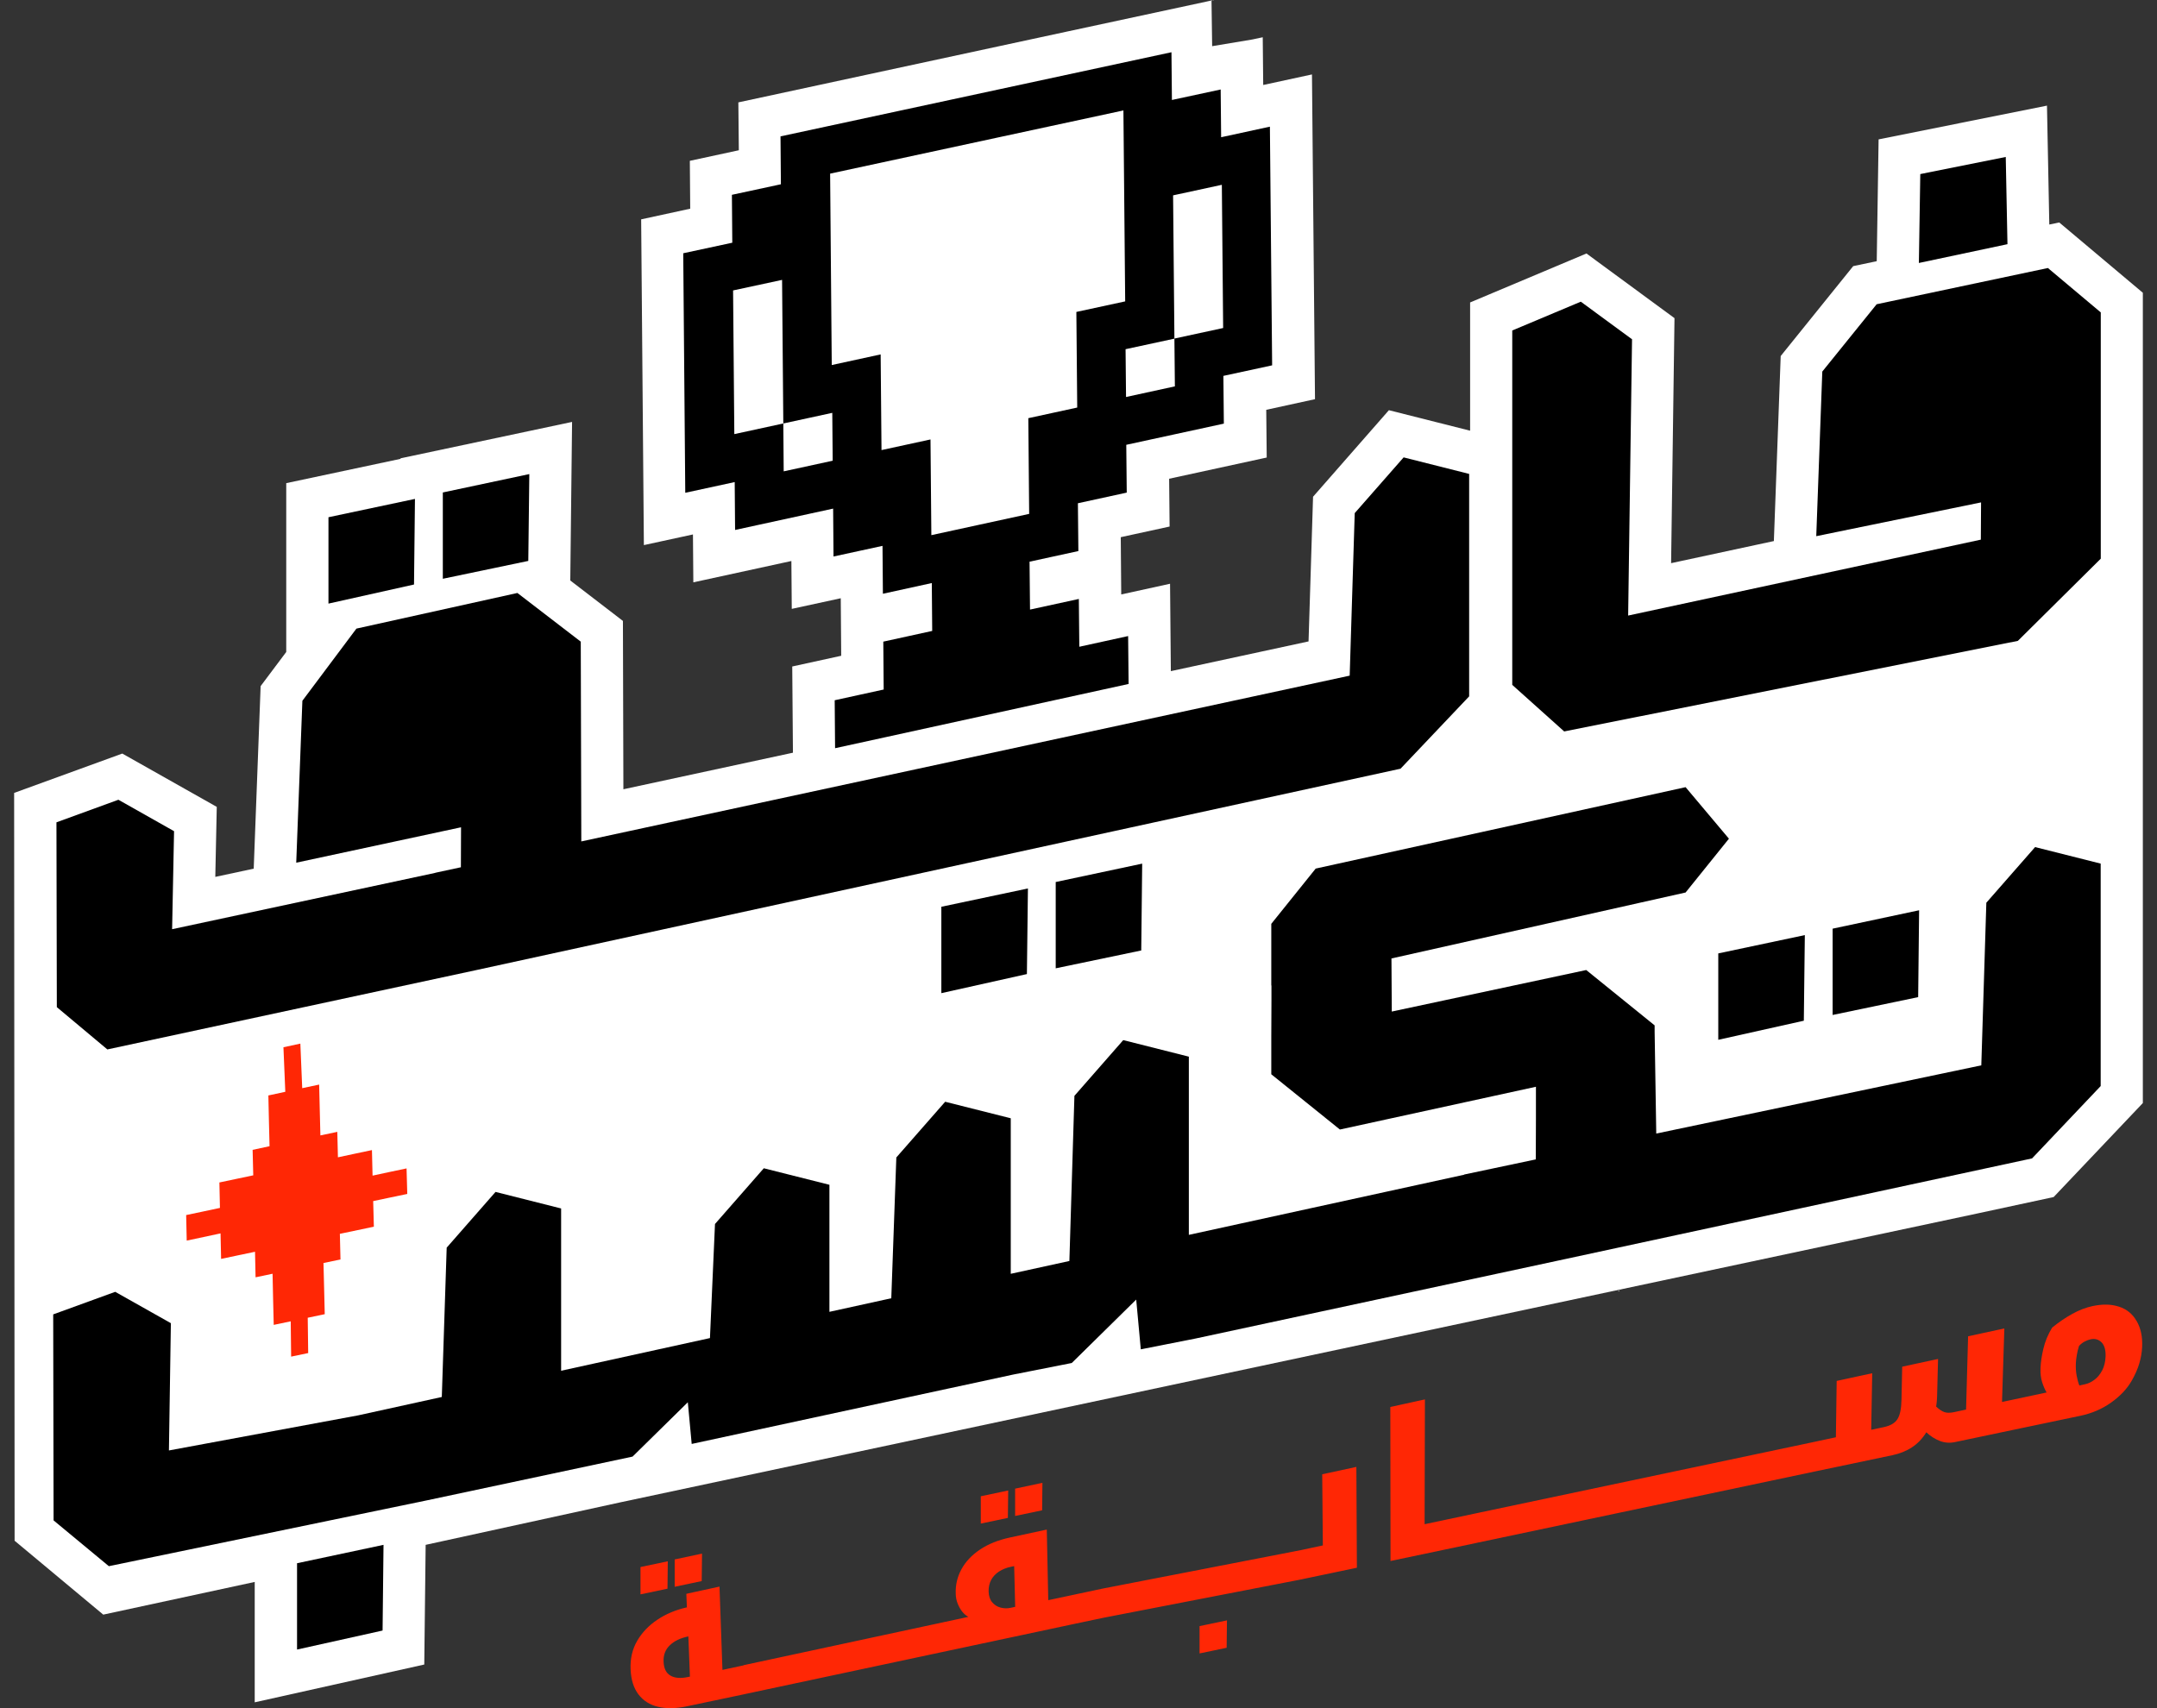 <svg width="101" height="80" viewBox="0 0 101 80" fill="none" xmlns="http://www.w3.org/2000/svg">
<rect x="0" y="0" width="101" height="80" fill="#333333" stroke="none"/>
<path d="M96.426 10.418L95.957 10.516L95.848 4.947L87.964 6.528L87.877 12.232L86.775 12.464L83.38 16.674L83.06 25.34L78.248 26.375L78.407 14.9L74.285 11.872L68.837 14.165V20.171L65.034 19.211L61.483 23.264L61.272 30.04L54.824 31.432L54.787 27.339L52.501 27.84L52.479 25.158L54.766 24.66L54.744 22.421L59.313 21.428L59.291 19.193L61.574 18.695L61.432 3.486L59.149 3.98L59.127 1.745L58.648 1.847L56.758 2.163L56.728 0.022L56.499 0.073L49.96 1.479L34.573 4.795L34.595 7.037L32.301 7.532L32.319 9.774L30.022 10.273L30.149 25.529L32.447 25.03L32.465 27.273L37.056 26.274L37.074 28.516L39.368 28.018L39.389 30.712L37.096 31.214L37.129 35.252L29.19 36.964L29.168 29.08L26.703 27.186L26.787 19.76L18.754 21.465V21.49L13.403 22.628V30.534L12.204 32.133L11.88 40.683L10.081 41.068L10.15 37.789L5.726 35.292L0.662 37.135L0.684 72.158L4.835 75.619L11.927 74.088V79.726L19.866 77.956L19.931 72.351L29.037 70.362L92.562 56.837L96.161 56.062L100.337 51.66V13.711L96.422 10.418H96.426ZM22.709 24.663L22.781 24.649V24.66L22.709 24.674V24.663ZM87.786 45.103V45.092L87.855 45.077V45.088L87.786 45.103ZM56.819 0L56.776 0.011L56.823 0.022V0H56.819ZM56.725 0V0.022L56.772 0.011L56.725 0Z" fill="white"/>
<path d="M32.105 23.075L34.402 22.577L34.42 24.82L39.011 23.82L39.029 26.063L41.323 25.565L41.341 27.808L43.631 27.306L43.65 29.549L41.36 30.05L41.378 32.293L39.084 32.795L39.102 35.041L41.396 34.54L50.56 32.533L52.846 32.032L52.824 29.789L50.538 30.29L50.516 28.051L48.23 28.549L48.208 26.306L50.494 25.808L50.472 23.569L52.759 23.071L52.737 20.832L57.306 19.84L57.284 17.604L59.567 17.11L59.462 5.932L57.179 6.427L57.157 4.191L54.874 4.682L54.853 2.446L36.547 6.387L36.565 8.63L34.271 9.124L34.289 11.367L31.992 11.861L32.087 23.079L32.105 23.075ZM54.991 15.86L54.929 9.149L57.212 8.655L57.273 15.362L54.991 15.856L55.013 18.095L52.726 18.593L52.704 16.354L54.991 15.86ZM52.603 5.169L52.686 14.115L50.4 14.609L50.44 19.087L48.15 19.585L48.19 24.067L45.9 24.565L43.61 25.063L43.57 20.581L41.276 21.079L41.236 16.598L38.946 17.096L38.87 8.132L52.599 5.173L52.603 5.169ZM36.62 13.108L36.678 19.833L38.971 19.335L38.99 21.577L36.696 22.075L36.678 19.833L34.384 20.331L34.326 13.602L36.62 13.108Z" fill="black"/>
<path d="M85.811 43.493V47.535L89.817 46.699L89.861 42.631L85.811 43.493Z" fill="black"/>
<path d="M84.463 47.804L84.51 43.794L80.457 44.652V48.698L84.463 47.804Z" fill="black"/>
<path d="M93.918 7.35L89.916 8.153L89.85 12.316L93.998 11.436L93.918 7.35Z" fill="black"/>
<path d="M95.892 12.552L87.873 14.249L85.328 17.401L85.045 25.111L92.762 23.529L92.751 25.274L76.237 28.829L76.419 15.889L74.02 14.129L70.81 15.478V32.075L73.242 34.256L94.485 30.014L98.367 26.165V14.631L95.892 12.552Z" fill="black"/>
<path d="M65.579 36.001L68.792 32.613V22.195L65.724 21.421L63.434 24.031L63.198 31.643L27.219 39.407L27.194 30.051L24.227 27.771L16.689 29.44L14.159 32.82L13.871 40.403L21.588 38.745L21.581 40.617L20.378 40.876L20.385 40.879L8.059 43.518L8.15 38.927L5.544 37.455L2.643 38.513L2.661 47.168L5.027 49.149L22.294 45.434L65.579 36.001Z" fill="black"/>
<path d="M53.438 44.514L53.482 40.447L49.433 41.308V45.35L53.438 44.514Z" fill="black"/>
<path d="M48.084 45.619L48.132 41.61L44.078 42.467V46.513L48.084 45.619Z" fill="black"/>
<path d="M24.785 22.203L20.735 23.064V27.106L24.737 26.27L24.785 22.203Z" fill="black"/>
<path d="M19.43 23.366L15.38 24.224V28.269L19.386 27.375L19.43 23.366Z" fill="black"/>
<path d="M13.909 77.254L17.914 76.364L17.958 72.351L13.909 73.212V77.254Z" fill="black"/>
<path d="M93.009 42.282L92.773 49.894L77.553 53.089L77.477 48.316V48.022C76.168 46.96 75.587 46.491 74.274 45.43L65.169 47.375L65.154 44.888L78.927 41.799L80.956 39.279L78.927 36.866L61.606 40.679C60.828 41.65 60.305 42.297 59.527 43.267V46.153H59.535V46.84L59.527 48.578V50.312C60.843 51.373 61.425 51.838 62.74 52.9L71.919 50.897V52.427L71.912 54.299L68.556 55.008L68.564 55.015L55.667 57.833V49.487L52.595 48.712L50.309 51.322L50.073 59.057L47.328 59.657V52.373L44.257 51.599L41.97 54.208L41.734 60.802L38.837 61.438V55.488L35.765 54.714L33.479 57.324L33.243 62.667L26.274 64.197V56.597L23.203 55.822L20.916 58.432L20.687 65.426L16.769 66.287L7.91 67.93L8.001 61.969L5.395 60.501L2.491 61.558L2.509 71.206L5.097 73.35L20.004 70.264L29.619 68.218L32.207 65.673L32.388 67.625L44.446 65.022H44.449L47.441 64.376L50.185 63.834L53.202 60.864L53.417 63.194L55.976 62.689L73.242 58.977L95.15 54.252L98.363 50.864V40.446L95.292 39.672L93.005 42.282H93.009Z" fill="black"/>
<path d="M9.535 57.934L10.327 57.764L10.353 58.959L11.145 58.792L11.941 58.625L11.967 59.821L12.763 59.654L12.788 60.85L12.817 62.049L13.613 61.882L13.632 63.536L14.431 63.369L14.409 61.715L15.206 61.548L15.177 60.348L15.147 59.152L15.943 58.985L15.914 57.785L16.71 57.618L17.506 57.451L17.474 56.252L18.27 56.084L19.07 55.917L19.037 54.721L18.241 54.888L17.445 55.059L17.416 53.863L16.62 54.031L15.823 54.201L15.794 53.009L15.002 53.176L14.973 51.984L14.944 50.795L14.151 50.963L14.064 48.876L13.272 49.047L13.359 51.133L12.566 51.304L12.592 52.493L12.621 53.681L11.829 53.852L11.858 55.045L11.065 55.212L10.273 55.379L10.298 56.571L9.51 56.739L8.717 56.906L8.743 58.102L9.535 57.934Z" fill="#FF2705"/>
<path d="M75.842 60.439C75.823 60.454 75.801 60.472 75.782 60.487V60.45L75.842 60.435V60.439Z" fill="white"/>
<path d="M61.952 72.376L61.032 72.572L60.948 72.591L51.643 74.397L51.559 74.415L50.225 74.699L50.142 74.717L49.084 74.942L49.015 71.635L47.281 72.009C46.728 72.129 46.263 72.318 45.881 72.576C45.5 72.834 45.212 73.139 45.02 73.492C44.827 73.845 44.736 74.226 44.751 74.637C44.754 74.808 44.787 74.968 44.845 75.11C44.904 75.251 44.972 75.375 45.056 75.48C45.14 75.586 45.238 75.666 45.343 75.724L34.827 77.985C34.827 77.985 34.809 77.992 34.802 77.999L33.828 78.207L33.69 74.306L32.137 74.644L32.163 75.284H32.137C31.643 75.397 31.196 75.582 30.789 75.851C30.385 76.12 30.066 76.451 29.837 76.844C29.608 77.236 29.506 77.683 29.527 78.181C29.549 78.679 29.673 79.064 29.898 79.359C30.124 79.653 30.429 79.846 30.818 79.937C31.203 80.028 31.65 80.02 32.152 79.915L34.864 79.344L34.944 79.326L50.16 76.084L50.243 76.066L51.574 75.786L51.657 75.768L60.956 73.965L61.039 73.946L63.536 73.423L63.511 68.701L61.912 69.046L61.941 72.376H61.952ZM32.301 78.523L32.214 78.541C31.868 78.614 31.596 78.592 31.396 78.476C31.192 78.359 31.087 78.145 31.072 77.829C31.058 77.512 31.152 77.261 31.356 77.062C31.556 76.862 31.847 76.72 32.225 76.64H32.232L32.305 78.523H32.301ZM47.532 75.255L47.328 75.299C47.164 75.335 47.005 75.331 46.848 75.288C46.692 75.248 46.565 75.164 46.459 75.041C46.354 74.917 46.299 74.753 46.292 74.543C46.285 74.332 46.328 74.15 46.412 73.99C46.499 73.83 46.623 73.703 46.783 73.597C46.943 73.496 47.132 73.419 47.346 73.376L47.488 73.347L47.535 75.255H47.532Z" fill="#FF2705"/>
<path d="M100.046 61.871C99.857 61.536 99.581 61.311 99.217 61.195C99.036 61.137 98.843 61.104 98.643 61.1C98.443 61.097 98.221 61.118 97.981 61.169C97.665 61.238 97.349 61.358 97.036 61.533C96.724 61.704 96.407 61.918 96.091 62.176C95.895 62.496 95.76 62.827 95.681 63.161C95.601 63.496 95.557 63.794 95.546 64.063C95.535 64.332 95.561 64.546 95.622 64.735C95.684 64.924 95.753 65.084 95.83 65.215L94.859 65.422L94.772 65.441L93.743 65.659L93.852 62.216L92.155 62.583L92.06 66.015L91.519 66.131C91.322 66.175 91.162 66.175 91.046 66.135C90.93 66.095 90.799 66.007 90.657 65.873C90.672 65.793 90.683 65.71 90.69 65.622C90.697 65.535 90.704 65.444 90.704 65.357L90.748 63.645L89.069 64.008L89.036 65.553C89.028 65.982 88.963 66.287 88.843 66.469C88.723 66.651 88.516 66.771 88.214 66.836L87.618 66.963L87.665 64.314L86.001 64.674L85.964 67.312L85.081 67.501L84.994 67.52L69.181 70.86L69.098 70.878L67.724 71.169L67.64 71.187L66.706 71.384L66.721 65.539L65.1 65.895L65.11 73.107L67.637 72.576L67.72 72.558L69.087 72.271L69.171 72.252L84.979 68.915L85.066 68.897L88.614 68.152C88.952 68.079 89.258 67.96 89.523 67.785C89.788 67.614 90.014 67.378 90.199 67.08C90.392 67.262 90.603 67.396 90.828 67.483C91.057 67.571 91.29 67.589 91.526 67.541L94.728 66.869L94.815 66.851L97.4 66.309C97.942 66.197 98.429 65.989 98.85 65.688C99.276 65.386 99.595 65.048 99.814 64.666C99.974 64.386 100.093 64.117 100.17 63.859C100.246 63.601 100.293 63.34 100.304 63.078C100.326 62.612 100.242 62.213 100.053 61.878L100.046 61.871ZM98.432 64.179C98.338 64.365 98.218 64.51 98.072 64.619C97.927 64.728 97.782 64.797 97.629 64.83L97.364 64.888C97.309 64.75 97.269 64.594 97.236 64.419C97.204 64.241 97.193 64.055 97.2 63.863C97.204 63.754 97.218 63.623 97.244 63.47C97.269 63.321 97.302 63.176 97.349 63.034C97.436 62.943 97.523 62.874 97.618 62.827C97.713 62.776 97.803 62.743 97.891 62.725C98.094 62.681 98.265 62.729 98.403 62.867C98.541 63.005 98.603 63.23 98.592 63.536C98.581 63.783 98.527 64.001 98.432 64.186V64.179Z" fill="#FF2705"/>
<path d="M56.168 76.156V77.436L57.437 77.171L57.452 75.888L56.168 76.156Z" fill="#FF2705"/>
<path d="M47.532 69.719V70.998L48.797 70.733L48.811 69.446L47.532 69.719Z" fill="#FF2705"/>
<path d="M45.925 70.075V71.355L47.193 71.089L47.208 69.806L45.925 70.075Z" fill="#FF2705"/>
<path d="M31.592 73.034V74.314L32.857 74.048L32.872 72.761L31.592 73.034Z" fill="#FF2705"/>
<path d="M29.99 73.39V74.67L31.255 74.404L31.269 73.121L29.99 73.39Z" fill="#FF2705"/>
</svg>
